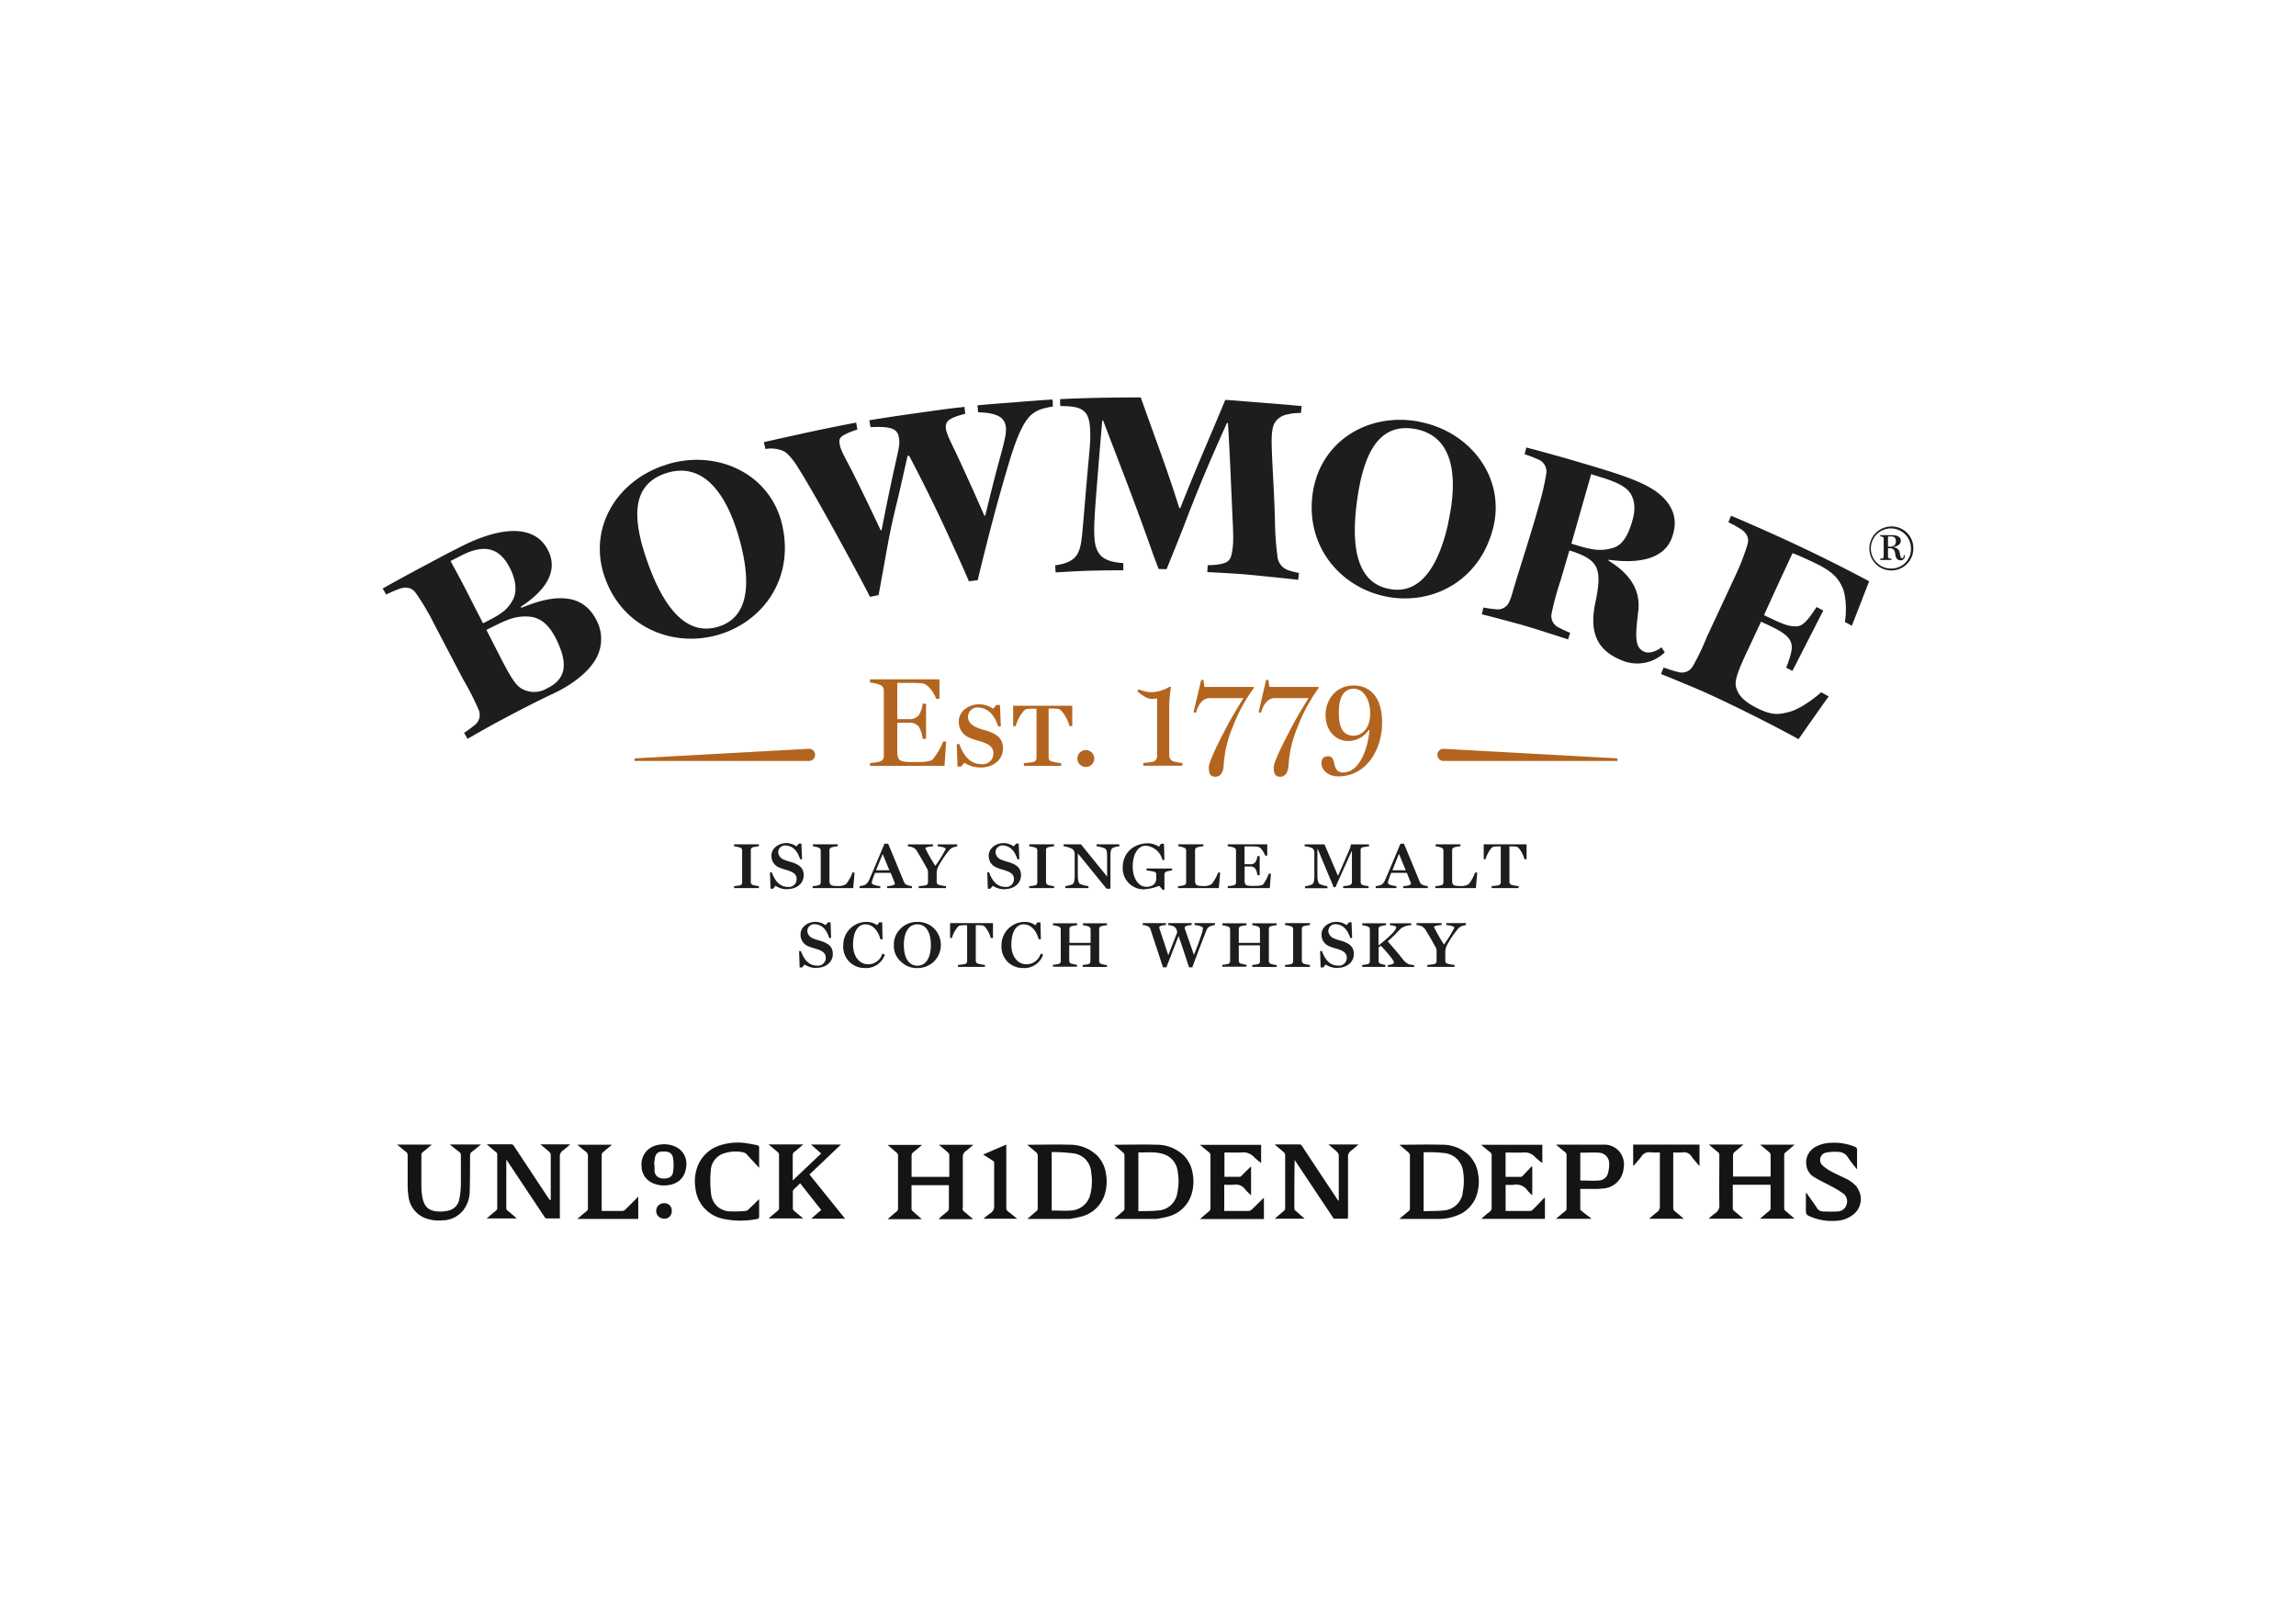<svg id="Vrstva_1" data-name="Vrstva 1" xmlns="http://www.w3.org/2000/svg" xmlns:xlink="http://www.w3.org/1999/xlink" viewBox="0 0 595.28 419.53"><defs><style>.cls-1{fill:none;}.cls-2{clip-path:url(#clip-path);}.cls-3{fill:#161412;}.cls-4{fill:#1d1d1b;}.cls-5{fill:#b36520;}</style><clipPath id="clip-path"><rect class="cls-1" x="99.21" y="103.04" width="396.85" height="213.44"/></clipPath></defs><title>loga</title><g class="cls-2"><path class="cls-3" d="M161.34,314c-1.6,0-3.19,0-4.79,0H156c0-.14,0-.19,0-.24,0-4.78,0-9.57,0-14.37a.83.83,0,0,1,.3-.56c.74-.67,1.52-1.3,2.38-2h-9c.81.68,1.52,1.3,2.27,1.86a1.17,1.17,0,0,1,.48,1q0,6.78,0,13.56a1,1,0,0,1-.44.89c-.76.6-1.49,1.25-2.31,1.93h15.8v-5.78c-1.18,1.19-2.28,2.32-3.42,3.41a1.25,1.25,0,0,1-.78.33Zm35.14-17c-.9-.2-1.79-.38-2.69-.51a14.8,14.8,0,0,0-7.11.5,9.12,9.12,0,0,0-5.8,5.41,10.92,10.92,0,0,0-.56,5.8,9,9,0,0,0,7.15,7.84,21.9,21.9,0,0,0,9.05,0,.64.64,0,0,0,.3-.45c0-1.41,0-2.8,0-4.21a3.28,3.28,0,0,0,0-.44c-1,.95-1.85,1.82-2.77,2.68a1.36,1.36,0,0,1-.77.39,32.78,32.78,0,0,1-4,.1,5,5,0,0,1-4.92-4.57,28.54,28.54,0,0,1-.08-6,4.9,4.9,0,0,1,3.63-4.53,9.5,9.5,0,0,1,4.82-.2,1.87,1.87,0,0,1,.89.54c1,1.09,2.07,2.23,3.2,3.47,0-1.92,0-3.67,0-5.43a.48.48,0,0,0-.33-.35Zm-77.33,1.78a.81.81,0,0,1,.34.72c0,2.53,0,5.06,0,7.58a21.27,21.27,0,0,1-.38,3.74,3.65,3.65,0,0,1-2.8,3.08,9,9,0,0,1-2.59.25c-2.48-.1-3.7-1.15-4.18-3.56a16.87,16.87,0,0,1-.29-2.83c0-2.74,0-5.49,0-8.23a.89.89,0,0,1,.4-.8c.77-.62,1.5-1.25,2.31-1.93h-9c.82.68,1.56,1.29,2.32,1.9a1,1,0,0,1,.41.86c0,2.54,0,5.1,0,7.64a18.3,18.3,0,0,0,.21,2.95,6.89,6.89,0,0,0,4.1,5.61,9.89,9.89,0,0,0,4.74.68,6.94,6.94,0,0,0,5.47-2.76,8.06,8.06,0,0,0,1.57-4.66c.09-3.14.09-6.28.09-9.41a1.1,1.1,0,0,1,.47-.94c.78-.59,1.53-1.21,2.37-1.9h-8.09c.91.73,1.72,1.38,2.54,2Zm98.85-2h-7.73c.92.8,1.75,1.55,2.64,2.32l-7.38,7c0-2.3,0-4.43,0-6.55a1,1,0,0,1,.41-.85c.77-.6,1.5-1.24,2.33-1.95h-9c.86.73,1.64,1.36,2.38,2a1,1,0,0,1,.33.71c0,4.59,0,9.18,0,13.77a.84.84,0,0,1-.34.72c-.79.63-1.55,1.29-2.38,2h9c-.86-.72-1.64-1.37-2.4-2a.79.79,0,0,1-.3-.57c0-1.47,0-2.93,0-4.4a.86.86,0,0,1,.16-.48c.56-.55,1.14-1.09,1.74-1.66,1.83,2.32,3.63,4.61,5.45,6.9-.87.75-1.68,1.48-2.58,2.27h8.77l-9.23-11.46c2.71-2.56,5.41-5.14,8.16-7.76Zm-75.5,2a1,1,0,0,1,.29.64q0,5.7,0,11.4a3.15,3.15,0,0,1-.05.43,1.83,1.83,0,0,1-.52-.52l-9-13.61a.75.75,0,0,0-.73-.4c-1.92,0-3.83,0-5.77,0l-.52,0c.83.72,1.59,1.37,2.37,2a.82.82,0,0,1,.35.73c0,4.59,0,9.19,0,13.77a.8.8,0,0,1-.35.72c-.79.63-1.54,1.29-2.4,2H134c-.84-.72-1.59-1.38-2.38-2a.86.86,0,0,1-.35-.78q0-6,0-11.93a4.8,4.8,0,0,1,0-.57c.16.26.28.42.38.57l9.52,14.31c.12.16.29.4.45.41,1.16,0,2.32,0,3.53,0v-.74c0-5,0-10.11,0-15.18a1.82,1.82,0,0,1,.82-1.72c.65-.47,1.21-1,1.88-1.58h-7.76c.84.71,1.63,1.34,2.38,2Zm32,5.26A1.82,1.82,0,0,1,173,305.5a3.41,3.41,0,0,1-2.1-.12,2,2,0,0,1-1.2-1.89c0-.48,0-1,0-1.46h-.11a17.47,17.47,0,0,1,.27-2.07,1.77,1.77,0,0,1,1.78-1.36,6.14,6.14,0,0,1,1.35.06,1.74,1.74,0,0,1,1.46,1.44,10.15,10.15,0,0,1,0,4Zm.56-6.73a7.18,7.18,0,0,0-4.27-.46,5.38,5.38,0,0,0-3,1.47,5.08,5.08,0,0,0-1.45,4.17,4.79,4.79,0,0,0,2.91,4.3,7.24,7.24,0,0,0,3.85.54c3-.32,4.82-2.34,4.86-5.54a4.77,4.77,0,0,0-2.94-4.48ZM172.23,312a2,2,0,0,0-.19,4,1.89,1.89,0,0,0,2.12-2,1.85,1.85,0,0,0-1.93-2Zm251.24-9.73h.07a27.11,27.11,0,0,0,2-2.35,2.31,2.31,0,0,1,2.44-1.1,23.27,23.27,0,0,0,2.37,0v.71c0,4.4,0,8.78,0,13.18a1.79,1.79,0,0,1-.8,1.66c-.67.47-1.27,1.06-2,1.65h9c-.81-.69-1.54-1.32-2.28-1.92a1,1,0,0,1-.45-.9q0-6.88,0-13.77v-.55a.58.58,0,0,1,.17-.05,19.82,19.82,0,0,0,2.18,0,2.31,2.31,0,0,1,2.46,1.15,30.43,30.43,0,0,0,2,2.38V296.8h-17.2v5.45Zm58,5.57a8.09,8.09,0,0,0-2.63-2.09c-1.26-.64-2.57-1.18-3.81-1.86a10.87,10.87,0,0,1-2.51-1.7,1.93,1.93,0,0,1,.95-3.32,12,12,0,0,1,3.12-.18,2.93,2.93,0,0,1,2.56,1.49c.65,1,1.49,2,2.22,2.93l.11-.06c0-1.6,0-3.18,0-4.78a.83.83,0,0,0-.59-.92,14.22,14.22,0,0,0-6.41-1,8.36,8.36,0,0,0-3.46.88,4.58,4.58,0,0,0-2.67,5,4.16,4.16,0,0,0,2,3c1.41.87,2.93,1.56,4.39,2.35a25.33,25.33,0,0,1,3,1.8,2.5,2.5,0,0,1,1,3,2.43,2.43,0,0,1-2.28,1.75,38.26,38.26,0,0,1-3.86,0,1.82,1.82,0,0,1-1.59-1c-.78-1.21-1.64-2.37-2.49-3.56-.07-.09-.16-.18-.31-.35v4.15c0,1.62,0,1.6,1.51,2.24a14.1,14.1,0,0,0,6.52.93,7.35,7.35,0,0,0,4-1.42,5.07,5.07,0,0,0,1.22-7.2Zm-64.6-3.5a2.56,2.56,0,0,1-2.36,1.77c-1.58.12-3.18,0-4.79,0v-7.21c1.66,0,3.3-.1,4.9,0a2.77,2.77,0,0,1,2.59,2.9,7.85,7.85,0,0,1-.34,2.47Zm-1.11-7.53c-4,0-7.95,0-11.94,0l-.41,0c.83.68,1.56,1.31,2.32,1.9a1,1,0,0,1,.43.89q0,6.81,0,13.61a1,1,0,0,1-.42.9c-.77.6-1.51,1.24-2.33,1.93h9.22l-.42-.37c-.75-.57-1.51-1.15-2.26-1.74-.11-.1-.24-.24-.24-.36,0-1.74,0-3.47,0-5.27,1.19,0,2.3,0,3.4,0,.73,0,1.48,0,2.2-.1a5.72,5.72,0,0,0,5.64-5.24,5.32,5.32,0,0,0-1.15-4.43,5.16,5.16,0,0,0-4-1.72Zm-18.37,16.88a1.15,1.15,0,0,1-.73.31c-1.95,0-3.91,0-5.86,0-.16,0-.3,0-.44,0v-6.77a17.17,17.17,0,0,0,2,0,3.54,3.54,0,0,1,3.7,1.52,10.53,10.53,0,0,0,1.21,1.19v-7.38l-.15-.12-2.29,2.41a1,1,0,0,1-.48.32h-4v-6.32c1.55,0,3.07.07,4.59,0a3.54,3.54,0,0,1,3,1.11,21.64,21.64,0,0,0,1.94,1.63v-4.74H384c.84.7,1.6,1.33,2.36,1.94a.91.91,0,0,1,.38.81c0,4.44,0,8.86,0,13.29a1.42,1.42,0,0,1-.65,1.44,10.68,10.68,0,0,0-1.14.92l-.92.81h16.52v-5.37l-.14-.12c-1,1.05-2,2.12-3.07,3.16Zm-18.16-4.29a5.35,5.35,0,0,1-5,4.48c-1.69.18-3.39.12-5.13.19V298.81a30.84,30.84,0,0,1,5.85.25,5.46,5.46,0,0,1,4.42,4.93,15.27,15.27,0,0,1-.18,5.39Zm1.92-9.57a10.08,10.08,0,0,0-7.46-3c-3.46-.09-6.92,0-10.37,0a3.42,3.42,0,0,0-.46.06c.84.7,1.62,1.33,2.37,2a.93.93,0,0,1,.32.66c0,4.6,0,9.21,0,13.82a.77.77,0,0,1-.37.7c-.77.63-1.53,1.29-2.38,2,.2,0,.26,0,.34,0,3.36,0,6.73,0,10.11,0a12.18,12.18,0,0,0,4.05-.73,8.48,8.48,0,0,0,5.5-5.26,11.38,11.38,0,0,0,.41-5.82,8.33,8.33,0,0,0-2.09-4.4Zm81.44,13.42q0-6.86,0-13.72a.83.83,0,0,1,.34-.72c.77-.62,1.52-1.27,2.37-2h-8.95c.86.73,1.65,1.36,2.41,2a1.19,1.19,0,0,1,.31.66c0,1.72,0,3.45,0,5.16,0,.16,0,.32,0,.45h-9.75v-.62c0-1.58,0-3.15,0-4.73a1.26,1.26,0,0,1,.57-1.16c.72-.57,1.39-1.15,2.15-1.79h-9c.81.68,1.53,1.31,2.28,1.9a1,1,0,0,1,.45.95c0,4.23-.05,8.47,0,12.69a2.32,2.32,0,0,1-1.07,2.27A16.09,16.09,0,0,0,443,316h9c-.85-.71-1.61-1.37-2.4-2a.89.89,0,0,1-.34-.77c0-1.84,0-3.66,0-5.49,0-.18,0-.35,0-.53H459a1.56,1.56,0,0,1,.05.22c0,2,0,4,0,6a.75.75,0,0,1-.26.47L456.33,316h8.95c-.81-.69-1.57-1.34-2.32-2a.92.92,0,0,1-.39-.81Zm-201.69.12V296.79l-6,2.59c.89.56,1.7,1.09,2.52,1.6a.59.59,0,0,1,.33.54v11a2.12,2.12,0,0,1-1,2.1,18.37,18.37,0,0,0-1.77,1.4h8.75c-.84-.66-1.63-1.31-2.42-1.93a.83.83,0,0,1-.39-.71Zm63.57.31a1.2,1.2,0,0,1-.79.33c-1.91,0-3.84,0-5.75,0l-.52,0V307.2a23.38,23.38,0,0,0,2.52,0,2.93,2.93,0,0,1,2.88,1.18,19,19,0,0,0,1.55,1.57v-7.51l-2.48,2.43c-.11.11-.28.28-.42.28-1.35,0-2.67,0-4,0v-6.31c1.51,0,3,.07,4.45,0a3.75,3.75,0,0,1,3.21,1.18,20.81,20.81,0,0,0,1.85,1.56v-4.72H311.09c.84.68,1.59,1.31,2.35,1.92a1,1,0,0,1,.4.81c0,4.57,0,9.15,0,13.71a1,1,0,0,1-.39.81c-.8.65-1.56,1.33-2.33,2h16.57v-5.53l-.48.44c-.91.91-1.82,1.82-2.76,2.7Zm-19.23-4.36a5.3,5.3,0,0,1-4.94,4.56c-1.69.2-3.42.13-5.16.19V298.81c2.07.1,4.13-.24,6.14.36a5.29,5.29,0,0,1,4.05,4.51,14.56,14.56,0,0,1-.09,5.62Zm1.89-9.49a10.11,10.11,0,0,0-7.45-3c-3.46-.1-6.92,0-10.38,0a2.32,2.32,0,0,0-.45.06c.84.7,1.62,1.33,2.38,2a1,1,0,0,1,.31.66c0,4.6,0,9.2,0,13.81a.8.8,0,0,1-.36.71c-.79.66-1.56,1.36-2.33,2h11.08c.88-.18,1.8-.3,2.66-.55a8.55,8.55,0,0,0,6.19-5.42,11.17,11.17,0,0,0,.43-5.87,8.35,8.35,0,0,0-2.1-4.4Zm-24.39,9.62a5.41,5.41,0,0,1-5.07,4.44c-1.64.13-3.31,0-5,0V298.73a47.21,47.21,0,0,1,5.49.32,5.26,5.26,0,0,1,4.75,4.93,14.7,14.7,0,0,1-.15,5.45Zm1.91-9.62a10.15,10.15,0,0,0-7.47-3c-3.46-.1-6.92,0-10.39,0a2.16,2.16,0,0,0-.43.06c.84.7,1.62,1.33,2.38,2a1,1,0,0,1,.31.66q0,6.9,0,13.81a.8.8,0,0,1-.36.71c-.8.66-1.56,1.36-2.34,2h11.09c.88-.18,1.78-.3,2.65-.55a8.55,8.55,0,0,0,6.2-5.42,11.27,11.27,0,0,0,.43-5.87,8.41,8.41,0,0,0-2.09-4.4Zm62.1-1a1.15,1.15,0,0,1,.35.71c0,3.76,0,7.53,0,11.3a4.05,4.05,0,0,1,0,.48l-.13,0c-.13-.18-.27-.36-.39-.55q-4.51-6.78-9-13.59a.74.74,0,0,0-.66-.43c-2,0-4,0-6,0a2.6,2.6,0,0,0-.4.07c.84.68,1.61,1.32,2.37,2a1,1,0,0,1,.31.66q0,6.9,0,13.81a.83.83,0,0,1-.35.71c-.79.66-1.57,1.36-2.35,2h7.75c-.81-.7-1.62-1.4-2.42-2.11a.81.81,0,0,1-.25-.47c0-4.2,0-8.39.08-12.64l10.13,15.22h3.66c0-.23,0-.46.05-.69,0-5.11,0-10.22,0-15.34a1.77,1.77,0,0,1,.78-1.59c.65-.48,1.25-1,1.94-1.62H344.4c.85.7,1.6,1.32,2.33,2Zm-97.12,14.37c0-4.36,0-8.72,0-13.07a1.85,1.85,0,0,1,.82-1.7c.64-.45,1.22-1,1.9-1.58h-8.93c.86.72,1.65,1.37,2.4,2.05a.94.94,0,0,1,.3.62c0,1.5,0,3,0,4.52v1.12h-9.78v-.6c0-1.62,0-3.24,0-4.84a1.15,1.15,0,0,1,.52-1c.71-.58,1.42-1.18,2.19-1.84h-8.93c.83.7,1.57,1.35,2.34,2a.85.85,0,0,1,.37.76v13.72a.88.88,0,0,1-.34.77c-.82.65-1.58,1.35-2.36,2H239l-2.41-2.11a.75.75,0,0,1-.26-.47q0-3,0-6.06a.59.59,0,0,1,0-.17h9.69c0,.17,0,.32,0,.46,0,1.88,0,3.74,0,5.6a1,1,0,0,1-.3.66c-.6.55-1.23,1-1.85,1.56-.18.16-.34.35-.51.53h8.94c-.77-.65-1.53-1.31-2.31-1.94a1.1,1.1,0,0,1-.44-.95Z"/></g><path class="cls-4" d="M190.32,230.29v-.51a12.48,12.48,0,0,0,1.54-.21.73.73,0,0,0,.55-.74v-8.32a.72.72,0,0,0-.55-.74,10.78,10.78,0,0,0-1.54-.33v-.5h6.44v.5a10.22,10.22,0,0,0-1.55.26.7.7,0,0,0-.55.74v8.3a.77.77,0,0,0,.55.74,9.27,9.27,0,0,0,1.55.3v.51Z"/><path class="cls-4" d="M204.17,230.59a5.5,5.5,0,0,1-3.11-.9l-.62.76h-.67l-.14-4.26h.48c.64,1.81,1.82,3.78,4.15,3.78a2,2,0,0,0,2.28-2.11c0-1-.73-1.59-1.83-2s-1.63-.46-2.63-.89a3.19,3.19,0,0,1-2.07-3.16c0-1.78,1.78-3.19,3.87-3.19a4.68,4.68,0,0,1,2.62.86l.61-.74h.67l.17,4.07h-.5c-.57-1.74-1.62-3.59-4-3.59a1.8,1.8,0,0,0-1.69,1.73,2.23,2.23,0,0,0,1.6,2c.95.43,1.75.53,2.56.86,1.59.64,2.45,1.45,2.45,3.17,0,2.06-1.78,3.56-4.18,3.56Z"/><path class="cls-4" d="M221.18,230.29H210.7v-.51a10.3,10.3,0,0,0,1.55-.23.75.75,0,0,0,.54-.76v-8.21a.75.75,0,0,0-.54-.78,6.55,6.55,0,0,0-1.48-.36v-.5h6.44v.5a7.57,7.57,0,0,0-1.61.28.78.78,0,0,0-.55.76v7.78c0,1.24.33,1.48,2,1.48a3.86,3.86,0,0,0,2.31-.48,11.07,11.07,0,0,0,1.66-3h.55l-.36,4Z"/><path class="cls-4" d="M228.86,221.46l-1.74,4.21h3.47l-1.73-4.21Zm1.14,8.83v-.51c.66,0,2-.23,2-.61a.94.94,0,0,0-.07-.34l-1-2.49h-4.06c-.29.73-.48,1.21-.64,1.71a3.09,3.09,0,0,0-.2.9c0,.53,1.57.76,2.19.83v.51h-5.37v-.51a5.28,5.28,0,0,0,1.47-.35,2.62,2.62,0,0,0,1-1.21c1.25-2.84,2.68-6.31,4-9.45h.95c1.75,4.23,3.49,8.4,4.11,9.94a1.31,1.31,0,0,0,.66.72,5.53,5.53,0,0,0,1.4.35v.51Z"/><path class="cls-4" d="M246.94,219.8a2.48,2.48,0,0,0-.93.78,25.11,25.11,0,0,0-2.78,4.19,4.11,4.11,0,0,0-.38,1.8v2.12a.77.77,0,0,0,.55.76,13.6,13.6,0,0,0,1.85.33v.51H238.2v-.51a17.28,17.28,0,0,0,1.85-.23.76.76,0,0,0,.55-.79V226a2.92,2.92,0,0,0-.5-1.21c-.79-1.46-1.55-2.76-2.31-4a2.61,2.61,0,0,0-1-1,4.7,4.7,0,0,0-1.4-.33v-.5h6.51v.5c-.54,0-2,.19-2,.5a41.85,41.85,0,0,0,2.61,4.56,34.1,34.1,0,0,0,2.69-4.35c0-.43-1.26-.64-2.09-.71v-.5h5.08v.5a5.67,5.67,0,0,0-1.28.36Z"/><path class="cls-4" d="M260.51,230.59a5.56,5.56,0,0,1-3.12-.9l-.61.76h-.67l-.14-4.26h.47c.65,1.81,1.83,3.78,4.16,3.78a2,2,0,0,0,2.28-2.11c0-1-.73-1.59-1.83-2s-1.64-.46-2.63-.89a3.17,3.17,0,0,1-2.07-3.16c0-1.78,1.78-3.19,3.87-3.19a4.71,4.71,0,0,1,2.62.86l.61-.74h.67l.16,4.07h-.49c-.57-1.74-1.62-3.59-4-3.59a1.8,1.8,0,0,0-1.69,1.73,2.23,2.23,0,0,0,1.6,2c.95.43,1.75.53,2.56.86,1.59.64,2.45,1.45,2.45,3.17,0,2.06-1.78,3.56-4.18,3.56Z"/><path class="cls-4" d="M266.85,230.29v-.51a12.4,12.4,0,0,0,1.55-.21.72.72,0,0,0,.54-.74v-8.32a.72.72,0,0,0-.54-.74,10.63,10.63,0,0,0-1.55-.33v-.5h6.44v.5a10.09,10.09,0,0,0-1.54.26.69.69,0,0,0-.55.74v8.3a.77.77,0,0,0,.55.74,8.93,8.93,0,0,0,1.54.3v.51Z"/><path class="cls-4" d="M288.45,219.91c-.48.27-.55,1.15-.55,2.22v8.32h-1l-7.46-9.18v5.66q0,1.86.57,2.28a8.8,8.8,0,0,0,2.19.57v.51h-6v-.51a7.5,7.5,0,0,0,1.86-.49c.42-.29.57-1,.57-2.26v-5.57a1.67,1.67,0,0,0-.55-1.28,6.33,6.33,0,0,0-2.33-.74v-.5h4.51l6.78,8.37v-5.09c0-1.09-.05-1.95-.57-2.21a8.11,8.11,0,0,0-2.17-.57v-.5h5.92v.5a6.31,6.31,0,0,0-1.83.47Z"/><path class="cls-4" d="M302.42,226a.81.81,0,0,0-.52.81v3.88l-.43.07-.93-1.07a12.7,12.7,0,0,1-4.11.92,5.45,5.45,0,0,1-5.34-5.75c0-3.57,2.71-6.19,6.6-6.19a5.41,5.41,0,0,1,2.81.88l.5-.76h.78l.12,4.19h-.52a4.85,4.85,0,0,0-4.35-3.69c-1.81,0-3.35,1.93-3.35,5.45,0,3,1.52,5.21,3.47,5.21,1.78,0,2.52-.86,2.63-1.93v-1.07c0-.4,0-.76-.52-.9a12.09,12.09,0,0,0-2-.34v-.5h6.63v.46c-.31.07-1.14.21-1.45.33Z"/><path class="cls-4" d="M315.92,230.29H305.44v-.51a10,10,0,0,0,1.54-.23.75.75,0,0,0,.55-.76v-8.21a.74.74,0,0,0-.55-.78,6.33,6.33,0,0,0-1.47-.36v-.5H312v.5a7.66,7.66,0,0,0-1.62.28.79.79,0,0,0-.54.76v7.78c0,1.24.33,1.48,2,1.48a3.82,3.82,0,0,0,2.3-.48,10.83,10.83,0,0,0,1.67-3h.54l-.35,4Z"/><path class="cls-4" d="M329.18,230.29H318.32v-.51a10.66,10.66,0,0,0,1.59-.23.72.72,0,0,0,.55-.76v-8.26a.8.8,0,0,0-.55-.76,7.14,7.14,0,0,0-1.59-.33v-.5h10.24v2.92H328c-.19-.71-1.09-2.18-1.83-2.28a12.35,12.35,0,0,0-1.49-.1h-2v4.62H324a1.72,1.72,0,0,0,1.45-.48A3.74,3.74,0,0,0,326,222h.59v4.93H326a4.41,4.41,0,0,0-.55-1.72,1.68,1.68,0,0,0-1.45-.52h-1.31v3.55c0,1.3.31,1.47,2,1.47,1.19,0,2.4,0,2.81-.4a10,10,0,0,0,1.44-2.76h.57l-.3,3.76Z"/><path class="cls-4" d="M353.25,219.7a.7.7,0,0,0-.48.76v8.28a.79.79,0,0,0,.48.74,8.68,8.68,0,0,0,1.59.3v.51h-6.61v-.51a8.85,8.85,0,0,0,1.74-.26.79.79,0,0,0,.54-.78v-8h-.09l-4.18,9.3h-.5c-.22-.67-.48-1.26-.93-2.28l-3.13-7.54h-.12V227c0,1.21.21,2,.59,2.23a7,7,0,0,0,2,.57v.51h-5.8v-.48a7,7,0,0,0,1.83-.5c.43-.29.59-1,.59-2.26v-5.83a1.49,1.49,0,0,0-.52-1.31,5.65,5.65,0,0,0-2-.47v-.5h5.15l3.5,8.16,2.94-6.73a5.66,5.66,0,0,0,.41-1.43h4.7v.5a11.77,11.77,0,0,0-1.66.26Z"/><path class="cls-4" d="M362.68,221.46,361,225.67h3.47l-1.74-4.21Zm1.14,8.83v-.51c.67,0,2-.23,2-.61a1.21,1.21,0,0,0-.07-.34l-1-2.49h-4.07c-.28.73-.47,1.21-.64,1.71a3,3,0,0,0-.19.9c0,.53,1.57.76,2.19.83v.51h-5.37v-.51a5.28,5.28,0,0,0,1.47-.35,2.61,2.61,0,0,0,.95-1.21c1.26-2.84,2.69-6.31,4-9.45H364c1.76,4.23,3.49,8.4,4.11,9.94a1.3,1.3,0,0,0,.67.72,5.53,5.53,0,0,0,1.4.35v.51Z"/><path class="cls-4" d="M382.62,230.29H372.14v-.51a10.16,10.16,0,0,0,1.54-.23.75.75,0,0,0,.55-.76v-8.21a.74.74,0,0,0-.55-.78,6.33,6.33,0,0,0-1.47-.36v-.5h6.44v.5a7.66,7.66,0,0,0-1.62.28.79.79,0,0,0-.54.76v7.78c0,1.24.33,1.48,2,1.48a3.82,3.82,0,0,0,2.3-.48,10.83,10.83,0,0,0,1.67-3H383l-.35,4Z"/><path class="cls-4" d="M395.21,222.79c-.07-.85-1.31-3.14-2-3.23a9.81,9.81,0,0,0-1.24-.08h-.62v9.21a.78.78,0,0,0,.55.76,14.48,14.48,0,0,0,1.83.33v.51h-7v-.51a16.25,16.25,0,0,0,1.83-.23.79.79,0,0,0,.54-.79v-9.28h-.59a10.52,10.52,0,0,0-1.26.08c-.74.09-1.9,2.28-2.07,3.23h-.5v-3.85h11.12v3.85Z"/><path class="cls-4" d="M211.71,251a5.6,5.6,0,0,1-3.11-.9l-.62.76h-.66l-.14-4.26h.47c.64,1.81,1.83,3.78,4.16,3.78a2,2,0,0,0,2.28-2.11c0-1-.74-1.6-1.83-2s-1.64-.45-2.64-.88a3.18,3.18,0,0,1-2.06-3.16c0-1.78,1.78-3.19,3.87-3.19a4.65,4.65,0,0,1,2.61.86l.62-.74h.67l.16,4.07H215c-.57-1.74-1.61-3.59-4-3.59a1.8,1.8,0,0,0-1.69,1.73,2.22,2.22,0,0,0,1.59,2c1,.43,1.76.53,2.57.86,1.59.64,2.45,1.45,2.45,3.17,0,2.06-1.79,3.56-4.19,3.56Z"/><path class="cls-4" d="M224.43,251a5.48,5.48,0,0,1-5.8-5.85,6,6,0,0,1,6.18-6.09,4.64,4.64,0,0,1,2.61.86l.5-.74h.81l.09,4.38h-.57c-.47-1.93-1.8-3.88-3.92-3.88-1.71,0-3.16,1.67-3.16,5.35,0,2.93,1.64,5,3.83,5a3.75,3.75,0,0,0,3.77-2.78l.65.31a5.19,5.19,0,0,1-5,3.47Z"/><path class="cls-4" d="M237.83,239.68c-2.19,0-3.49,2-3.49,5.4,0,2.9,1.06,5.32,3.49,5.32s3.51-2.33,3.51-5.4c0-2.63-.88-5.32-3.51-5.32Zm4.23,9.73a6.14,6.14,0,0,1-4.3,1.61,5.82,5.82,0,0,1-4.09-1.59,5.36,5.36,0,0,1-1.92-4.26,5.68,5.68,0,0,1,1.75-4.38,5.9,5.9,0,0,1,4.33-1.73,6,6,0,0,1,4.39,1.73,6.09,6.09,0,0,1-.16,8.62Z"/><path class="cls-4" d="M256.84,243.22c-.08-.85-1.31-3.14-2-3.23a9.53,9.53,0,0,0-1.23-.08h-.62v9.21a.78.78,0,0,0,.55.76,14.48,14.48,0,0,0,1.83.33v.5h-7v-.5a13.87,13.87,0,0,0,1.83-.24.76.76,0,0,0,.55-.78v-9.28h-.6a10.49,10.49,0,0,0-1.25.08c-.74.09-1.91,2.28-2.07,3.23h-.5v-3.85h11.12v3.85Z"/><path class="cls-4" d="M265.46,251a5.48,5.48,0,0,1-5.8-5.85,6,6,0,0,1,6.18-6.09,4.61,4.61,0,0,1,2.61.86l.5-.74h.81l.1,4.38h-.57c-.48-1.93-1.81-3.88-3.92-3.88-1.71,0-3.16,1.67-3.16,5.35,0,2.93,1.64,5,3.82,5a3.76,3.76,0,0,0,3.78-2.78l.64.31a5.18,5.18,0,0,1-5,3.47Z"/><path class="cls-4" d="M280.72,250.71v-.5a10.14,10.14,0,0,0,1.47-.21.73.73,0,0,0,.52-.76v-4.11h-5.49v4a.74.74,0,0,0,.55.74,12.49,12.49,0,0,0,1.45.3v.5H273v-.5a11.28,11.28,0,0,0,1.47-.21.76.76,0,0,0,.55-.76V241a.78.78,0,0,0-.55-.76,8.73,8.73,0,0,0-1.47-.33v-.5h6.27v.5a8,8,0,0,0-1.45.26.71.71,0,0,0-.55.76v3.57h5.49V241a.82.82,0,0,0-.52-.76,6.47,6.47,0,0,0-1.47-.33v-.5H287v.5a8,8,0,0,0-1.48.26.72.72,0,0,0-.54.76v8.28a.79.79,0,0,0,.54.74,8.4,8.4,0,0,0,1.48.3v.5Z"/><path class="cls-4" d="M313.62,240.25a1.87,1.87,0,0,0-.88,1.12c-.8,2-2.37,6.06-3.61,9.46h-.85c-1.07-3.3-2-6.06-2.71-8.13l-3.16,8.13h-.88c-1.4-4.28-2.78-8.4-3.25-9.89a1.18,1.18,0,0,0-.65-.74,3.83,3.83,0,0,0-1.35-.33v-.5h6v.5c-.66,0-1.71.23-1.71.54a1.1,1.1,0,0,0,.05.41c.24.71,1.09,3.28,2.28,6.87l2.28-5.83a1.77,1.77,0,0,0-.85-1.64,4.41,4.41,0,0,0-1.43-.35v-.5h6.06v.5c-.67,0-1.76.23-1.76.54a1.15,1.15,0,0,0,0,.41c.21.66,1.12,3.23,2.35,6.8,1-2.49,1.59-4.16,2-5.47a6,6,0,0,0,.33-1.45c0-.5-1.33-.79-2.16-.83v-.5H315v.5a4.21,4.21,0,0,0-1.38.38Z"/><path class="cls-4" d="M324.68,250.71v-.5a10.14,10.14,0,0,0,1.47-.21.73.73,0,0,0,.52-.76v-4.11h-5.49v4a.74.74,0,0,0,.55.74,12.49,12.49,0,0,0,1.45.3v.5h-6.27v-.5a11.28,11.28,0,0,0,1.47-.21.76.76,0,0,0,.55-.76V241a.78.78,0,0,0-.55-.76,8.73,8.73,0,0,0-1.47-.33v-.5h6.27v.5a8,8,0,0,0-1.45.26.71.71,0,0,0-.55.76v3.57h5.49V241a.82.82,0,0,0-.52-.76,6.47,6.47,0,0,0-1.47-.33v-.5H331v.5a8,8,0,0,0-1.48.26.72.72,0,0,0-.54.76v8.28a.79.79,0,0,0,.54.74,8.22,8.22,0,0,0,1.48.3v.5Z"/><path class="cls-4" d="M333.18,250.71v-.5a12.4,12.4,0,0,0,1.55-.21.72.72,0,0,0,.54-.74v-8.32a.72.72,0,0,0-.54-.74,9.46,9.46,0,0,0-1.55-.33v-.5h6.44v.5a9,9,0,0,0-1.54.26.68.68,0,0,0-.55.74v8.3a.77.77,0,0,0,.55.74,10,10,0,0,0,1.54.3v.5Z"/><path class="cls-4" d="M346.8,251a5.58,5.58,0,0,1-3.11-.9l-.62.76h-.67l-.14-4.26h.47c.65,1.81,1.83,3.78,4.16,3.78a2,2,0,0,0,2.28-2.11c0-1-.73-1.6-1.83-2s-1.64-.45-2.63-.88a3.19,3.19,0,0,1-2.07-3.16c0-1.78,1.78-3.19,3.87-3.19a4.71,4.71,0,0,1,2.62.86l.61-.74h.67l.16,4.07h-.49c-.57-1.74-1.62-3.59-4-3.59a1.8,1.8,0,0,0-1.69,1.73,2.23,2.23,0,0,0,1.6,2c.95.43,1.75.53,2.56.86,1.59.64,2.45,1.45,2.45,3.17,0,2.06-1.78,3.56-4.18,3.56Z"/><path class="cls-4" d="M359.82,250.71v-.5c.64,0,1.57-.14,1.57-.71s-2.31-3.12-3.35-4.26l-.6.41v3.52a.7.7,0,0,0,.5.74,9.86,9.86,0,0,0,1.24.3v.5h-6v-.5a10.39,10.39,0,0,0,1.43-.21.74.74,0,0,0,.55-.76V241a.78.78,0,0,0-.55-.76,6.63,6.63,0,0,0-1.43-.33v-.5h6.18v.5a7.19,7.19,0,0,0-1.42.26.7.7,0,0,0-.53.76v4.24c2.71-2.17,4.59-3.91,4.59-4.72,0-.38-1.24-.52-1.62-.54v-.5h5.51v.5a4.74,4.74,0,0,0-2.68.85c-1.35,1.36-2,2.1-3.42,3.33,1.59,1.81,2.73,3.12,4.06,4.83a4.59,4.59,0,0,0,1.28,1.07,6.58,6.58,0,0,0,1.52.26v.5Z"/><path class="cls-4" d="M378.8,240.22a2.58,2.58,0,0,0-.92.79,24.2,24.2,0,0,0-2.78,4.18,4,4,0,0,0-.38,1.81v2.12a.76.76,0,0,0,.54.76,13.49,13.49,0,0,0,1.86.33v.5h-7.06v-.5a14.69,14.69,0,0,0,1.85-.24.74.74,0,0,0,.55-.78v-2.78a2.82,2.82,0,0,0-.5-1.22c-.78-1.45-1.54-2.76-2.3-3.94a2.75,2.75,0,0,0-1-1.05,4.41,4.41,0,0,0-1.4-.33v-.5h6.51v.5c-.55,0-2,.19-2,.5a44.14,44.14,0,0,0,2.62,4.56,34.71,34.71,0,0,0,2.68-4.35c0-.43-1.26-.64-2.09-.71v-.5h5.09v.5a5.87,5.87,0,0,0-1.29.35Z"/><path class="cls-5" d="M272.71,183.73a14.93,14.93,0,0,1,1.7.09c1,.14,2.72,3.27,2.82,4.45H278V183H262.68v5.3h.66c.25-1.31,1.85-4.31,2.86-4.45a16.61,16.61,0,0,1,1.71-.09h.83v12.73a1.08,1.08,0,0,1-.74,1.08,24.45,24.45,0,0,1-2.54.33v.68h9.67v-.68a19.18,19.18,0,0,1-2.51-.47,1.05,1.05,0,0,1-.75-1V183.73Zm-18.28,14.4c-3.2,0-4.83-2.72-5.71-5.2h-.66l.19,5.85h.92l.85-1a7.68,7.68,0,0,0,4.27,1.23c3.3,0,5.75-2.06,5.75-4.89,0-2.35-1.18-3.47-3.36-4.34-1.12-.46-2.22-.59-3.52-1.18s-2.2-1.44-2.2-2.78a2.48,2.48,0,0,1,2.31-2.38c3.31,0,4.74,2.55,5.53,4.93h.69l-.24-5.58h-.91l-.85,1a6.51,6.51,0,0,0-3.59-1.17c-2.87,0-5.31,1.92-5.31,4.37a4.36,4.36,0,0,0,2.83,4.34c1.37.59,2.26.69,3.62,1.21,1.51.53,2.52,1.37,2.52,2.7a2.8,2.8,0,0,1-3.13,2.92Zm-43.1-2.39a1.58,1.58,0,0,0-1.58-1.58h0l-45.24,2.49v.66h45.24a1.58,1.58,0,0,0,1.58-1.57Zm162.79,1.57h45.24v-.66l-45.23-2.49h0a1.58,1.58,0,0,0,0,3.15Zm-60.7,1.82c0,1.73.59,2.28,1.66,2.28,1.48,0,2.07-1.33,2.17-2.8a29.88,29.88,0,0,1,2.4-10.19,41.16,41.16,0,0,1,5.43-10v-.3H312.26l-.24-1.82h-.58l-2,8.39.65.16c.3-1.34,1.34-3.82,3.51-3.82h8.79c-2,3.23-3.31,5.39-5.06,8.79s-3.95,7.8-3.95,9.36ZM299,197.51a16.86,16.86,0,0,1-2.57.32v.72h10.11v-.72a10.13,10.13,0,0,1-2.45-.45,1.71,1.71,0,0,1-.94-1.58V183a34.19,34.19,0,0,1,.45-4.9h-.42a9.48,9.48,0,0,1-4.58,1.38,8.56,8.56,0,0,1-3.41-.75l-.3.55c1.17,1,2.61,1.95,3.65,1.95a5.74,5.74,0,0,0,1.46-.15V196a1.59,1.59,0,0,1-1,1.54Zm-19.67-.82a2.19,2.19,0,0,0,4.38,0,2.19,2.19,0,0,0-4.38,0Zm-34-4.41h-.8a17.33,17.33,0,0,1-2.65,4.57c-.79.81-3.08.75-5.35.75-3.3,0-3.89-.29-3.89-3v-7.19h2.85a3.05,3.05,0,0,1,2.72,1,7.78,7.78,0,0,1,1,3.17h.89v-9.11h-.89a6.8,6.8,0,0,1-1,3,3.11,3.11,0,0,1-2.72,1h-2.85v-9.39h3.85a20.22,20.22,0,0,1,2.72.13c1.4.19,3.12,2.61,3.48,4h.88v-5.06h-18V177a10.56,10.56,0,0,1,2.57.58,1.5,1.5,0,0,1,1,1.61v16.68a1.48,1.48,0,0,1-1,1.6,12.33,12.33,0,0,1-2.57.39v.72h19.32l.41-6.27ZM351,178.59c2.09,0,4.24,2.16,4.24,6.46s-2.58,5.72-4.24,5.72c-2.75,0-3.88-2-3.88-6,0-2.62.55-6.18,3.88-6.18Zm-7.32,6.8c0,4.37,2.87,6.76,5.88,6.76a6.37,6.37,0,0,0,5.28-2.85l.23,0c-.51,5.74-3,11-6.76,11a2,2,0,0,1-2.08-1.3c-.46-1-.29-2.9-1.87-2.9-1.17,0-1.76.62-1.76,1.89s1.35,3.33,4.38,3.33c7.15,0,11.36-6.79,11.36-13.94,0-7.4-3.85-9.63-7.34-9.63-4.9,0-7.32,4-7.32,7.55Zm-13.44,13.74c0,1.73.59,2.28,1.68,2.28,1.46,0,2-1.33,2.15-2.8a29.88,29.88,0,0,1,2.4-10.19,42.16,42.16,0,0,1,5.42-10v-.3H329.11l-.26-1.82h-.59l-1.95,8.39.64.16c.3-1.34,1.35-3.82,3.53-3.82h8.78c-2,3.23-3.29,5.39-5.05,8.79s-4,7.8-4,9.36Z"/><path class="cls-4" d="M490,141.76h-.5V139.1h.75c.73,0,1.29.22,1.29,1.28s-.69,1.38-1.54,1.38Zm3.2,3c-.16,0-.34-.07-.44-.41s-.18-.91-.31-1.41a1.67,1.67,0,0,0-1.44-1v-.1c.69-.18,1.81-.59,1.81-1.63s-1.12-1.44-2.06-1.44h-3.29v.32a2.5,2.5,0,0,1,.62.12.43.43,0,0,1,.29.47v4.64a.45.45,0,0,1-.29.47,3.85,3.85,0,0,1-.62.09v.32h2.94v-.32a3.28,3.28,0,0,1-.62-.09.45.45,0,0,1-.29-.47v-2.16H490c1.09,0,1.28.81,1.38,1.53.12,1.07.59,1.6,1.34,1.6s1.16-.41,1.16-1.32h-.31c0,.66-.16.79-.41.79Zm-229-40.52c-4.54.33-8.21.61-10.78.87.06.61.13,1.2.19,1.8,5.59.13,7,1.73,7.19,4,.15,1.73-.61,4.42-1.83,8.89s-2.39,9.26-3.52,13.89l-.25,0q-3.49-8-7.22-16c-1.58-3.25-2.59-5.32-2.73-6.49-.23-1.91.61-2.78,5-3.9-.06-.6-.13-1.19-.2-1.79l-3,.34c-2,.22-7.38,1-10.61,1.45q-5.53.77-11.06,1.68c.11.59.21,1.18.31,1.78,5.61-.26,7,.5,7.36,2.7.27,1.72.08,2.38-1,7.21q-1.87,8.39-3.47,16.78l-.25.05q-3.67-7.84-7.55-15.61c-1.68-3.17-2.76-5.17-3-6.33-.36-1.89-.55-2.45,4.51-4.2-.11-.59-.21-1.19-.32-1.77-2.48.43-9.8,1.92-13.13,2.66s-8.29,1.8-10.81,2.42c.14.59.29,1.17.43,1.76a8,8,0,0,1,4.67.54c.78.33,2.3,1.83,3.72,4.19,2.35,3.66,6.88,11.67,10.89,19s7.51,13.85,7.79,14.6l2.26-.44c1.14-6.08,2-11.28,2.87-15.69s1.82-8,2.49-10.91l2.16-9.5.39-.06c2.5,4.7,6.42,12.5,9.55,19.29s5.7,12.58,5.94,13.28l2.29-.28q1.91-7.93,4-15.86T262,118.66c2.4-7.68,4.16-10.17,5.75-11.4,1.1-.81,2.09-1.32,5.24-1.86l-.09-1.8c-2.17.11-5,.34-8.75.62Zm53.45-.49c-4.84,11.68-6.91,16.11-11.64,28h-.25c-3.39-10.73-5.27-15.37-10-28.7-6.93,0-14,.12-20.92.44,0,.61,0,1.2.08,1.81,3.39,0,5.16.34,6.27,1.49.64.66,2.05,1.93,1.24,10.53-.48,5.14-.92,10.27-1.35,15.41-.58,6.87-.68,8.86-1.65,10.76-.8,1.53-2.46,2.65-5.84,3.09,0,.62.07,1.24.11,1.85,2.05-.11,5.43-.34,8.2-.42,3.57-.12,7.1-.12,9.34-.13,0-.62,0-1.25,0-1.87-3.59-.21-5.49-1.16-6.46-2.75-1.14-1.9-1.36-4.38-.76-12.6q.83-10.83,1.76-21.63H286c5.9,15.5,7.36,19,12.35,32.95.53,1.57,1.3,3.62,2.05,5.56l2.05.05c1.08-2.65,3.45-8.43,5.26-13.22,4.2-10.85,6.93-16.94,10.4-24.7h.26c.52,8.38.85,17.37,1.24,25.74.24,4.82.11,6.31-.27,8.22s-1.38,2.33-3.05,2.67a20.23,20.23,0,0,1-3.18.25c0,.6-.06,1.2-.1,1.8,1.64.07,7.19.36,10,.61s11.94,1.17,13.56,1.4l.21-1.8a18.07,18.07,0,0,1-2.93-.75,4.24,4.24,0,0,1-2.68-3.84,73.72,73.72,0,0,1-.61-8.66c-.13-6.14-.58-12.82-.74-16.72s-.3-6.89.53-8.68a4.76,4.76,0,0,1,3.56-2.47,12.22,12.22,0,0,1,3.37-.34c.07-.6.13-1.19.2-1.79-1.83-.22-8.47-.74-11.66-1s-6.67-.54-8.24-.62Zm90.88,37.56-1.12-.35,5.13-18,3.23,1c3.85,1.23,6.07,2.44,7.11,4.24,1.27,2.4,1.07,4.83-.13,8.3-1.06,3.05-2.46,5.06-4.81,5.65-2.73.72-4.74.62-9.41-.84Zm22.18,26.59c-1,.8-2.92,1.67-4.3,1.13-2.48-1-2.54-3.5-1.66-10.54.64-5.33-2-9.65-7.7-13.1,0-.08,0-.25.08-.24,7.94,1.11,14.16-.3,16.22-5.41,1.5-3.75,1.08-7.25-1.75-10.33-2.65-2.94-7.13-4.87-13.73-7-3.36-1.08-6.2-1.89-9.93-3-3.09-.92-10.42-2.93-12.21-3.37l-.45,1.74a30.78,30.78,0,0,1,3.26,1.25,3.41,3.41,0,0,1,2.38,3.68,65,65,0,0,1-2,8.59c-1.32,4.73-2.81,9.51-4.91,16.2s-1.9,6.63-2.65,8.42a3.25,3.25,0,0,1-3.62,2.05,27.23,27.23,0,0,1-3.12-.44c-.14.59-.29,1.17-.45,1.75,1.6.39,8.49,2.2,11.24,3s9.57,3,11.13,3.53l.56-1.73a26.4,26.4,0,0,1-2.87-1.31,3.28,3.28,0,0,1-1.95-3.68,72.84,72.84,0,0,1,2.31-8.52c.77-2.61,1.53-5.22,2.3-7.82.47.15,1,.27,1.42.44,6.07,2.22,7.1,4.37,5.37,12.81-1.64,7.46,0,12.44,6.61,15.15a10.26,10.26,0,0,0,11.33-2c-.3-.45-.58-.9-.87-1.35Zm-55.21-32.32c-2.5,11.25-7.26,18.66-15.22,17.15-9.09-1.65-10-12.19-8.34-23.59s5.48-19.62,15-17.9c10.36,1.94,11,13.15,8.53,24.34Zm-7.63-26.26c-13.36-2.49-26.07,5.33-27.63,19.41-1.5,13.54,7.76,23.79,19.36,26s23.88-3.9,27.47-17.62c3.45-13.16-5.89-25.33-19.2-27.76Zm80.93,24.43c-.23.56-.45,1.12-.69,1.66a33.37,33.37,0,0,1,3.1,1.71c1.43.88,2.38,2.16,1.88,4a61.11,61.11,0,0,1-3.2,8.24q-3.72,8-7.41,15.9a58.8,58.8,0,0,1-3.57,7.46,3.28,3.28,0,0,1-3.9,1.51c-.93-.18-2.8-.84-3.69-1.13-.22.56-.45,1.12-.68,1.67,1.54.62,7.38,3,10,4.15,6.68,2.89,19.23,9.15,25.66,12.75q3.89-5.56,7.81-11.1l-1.93-1.06c-2.53,2.23-5.92,4.51-8.46,5.14-1.86.43-3.85,1.14-7.92-.92-3.35-1.65-4.71-3.05-5.43-4.77s-.64-3.12,2.45-9.71c1.26-2.69,2.51-5.37,3.77-8.05l2.38,1.12c3.27,1.56,4.76,2.73,5.31,4.11s.3,2.79-1.17,6.72l1.61.81,8-15.66-1.76-.89c-2.52,3.95-3.78,5-5.33,5s-2.76-.27-6.28-1.95l-2-.94c1-2.3,7-15.27,7.41-16.09,1.25.45,4.25,1.8,6.18,2.75,4.54,2.24,5.74,4,6.71,6.09.91,1.86,1.2,6,.67,9,.6.31,1.19.64,1.79,1,1.52-3.84,3-7.7,4.5-11.55Q472,144,459.05,138.2c-2.75-1.24-8.52-3.77-10.26-4.47Zm41.57,13.67a5.2,5.2,0,1,1,5.08-5.2,5.05,5.05,0,0,1-5.08,5.2Zm0-10.9a5.7,5.7,0,1,0,5.7,5.7,5.6,5.6,0,0,0-5.7-5.7Zm-348.59,42a6.42,6.42,0,0,1-5.44.54c-2.1-.68-3.26-2.1-6.58-8.58q-1.82-3.57-3.65-7.14c5.46-2.77,7.28-3.56,10.57-3.48,3.54.1,5.88,2.26,7.88,6.6,2.88,6.28,1.85,9.81-2.78,12.06Zm-19.46-22.59c-4-7.92-5.12-9.61-5.49-10.47l3.13-1.59c6.84-3.4,10.28-.76,12.5,3.95,1.37,2.93,1.58,5.71.5,7.75-1.39,2.47-2.83,3.57-6.61,5.48-.37.2-.74.38-1.12.57l-2.91-5.69Zm24-.77c-3.47-.23-7.05.77-11.14,2.45a2.44,2.44,0,0,0-.14-.28c6.28-4.1,9.54-8.94,7.31-14.08-2.9-6.71-10.94-7.4-22.33-1.77-4.59,2.3-6.88,3.57-10.66,5.58-2.91,1.54-8.5,4.59-10.14,5.55l.9,1.56a33.16,33.16,0,0,1,3.28-1.43c1.58-.6,3.19-.56,4.33.94a60.64,60.64,0,0,1,4.55,7.57q3.92,7.53,7.85,15a68.63,68.63,0,0,1,4,7.88,3.31,3.31,0,0,1-1.21,4,29.78,29.78,0,0,1-2.6,1.9l.9,1.56c1.46-.85,6.37-3.67,8.95-5q6.84-3.69,13.81-7c4.17-2,8-4.91,9.91-7.8a10.42,10.42,0,0,0,1.21-10c-1.84-4.34-4.87-6.38-8.76-6.63Zm40,7.31c-8.88,2.81-14.69-6.06-18.51-16.93s-4.32-19.9,5-22.88c10.14-3.16,16,6.45,19,17.51s2.31,19.88-5.48,22.3ZM172.74,120.5c-13.06,4.08-20.8,17-15.58,30.17,5,12.66,18.17,17.33,29.51,13.8S206,149.83,202.77,136c-3.1-13.25-17-19.64-30-15.53Z"/></svg>